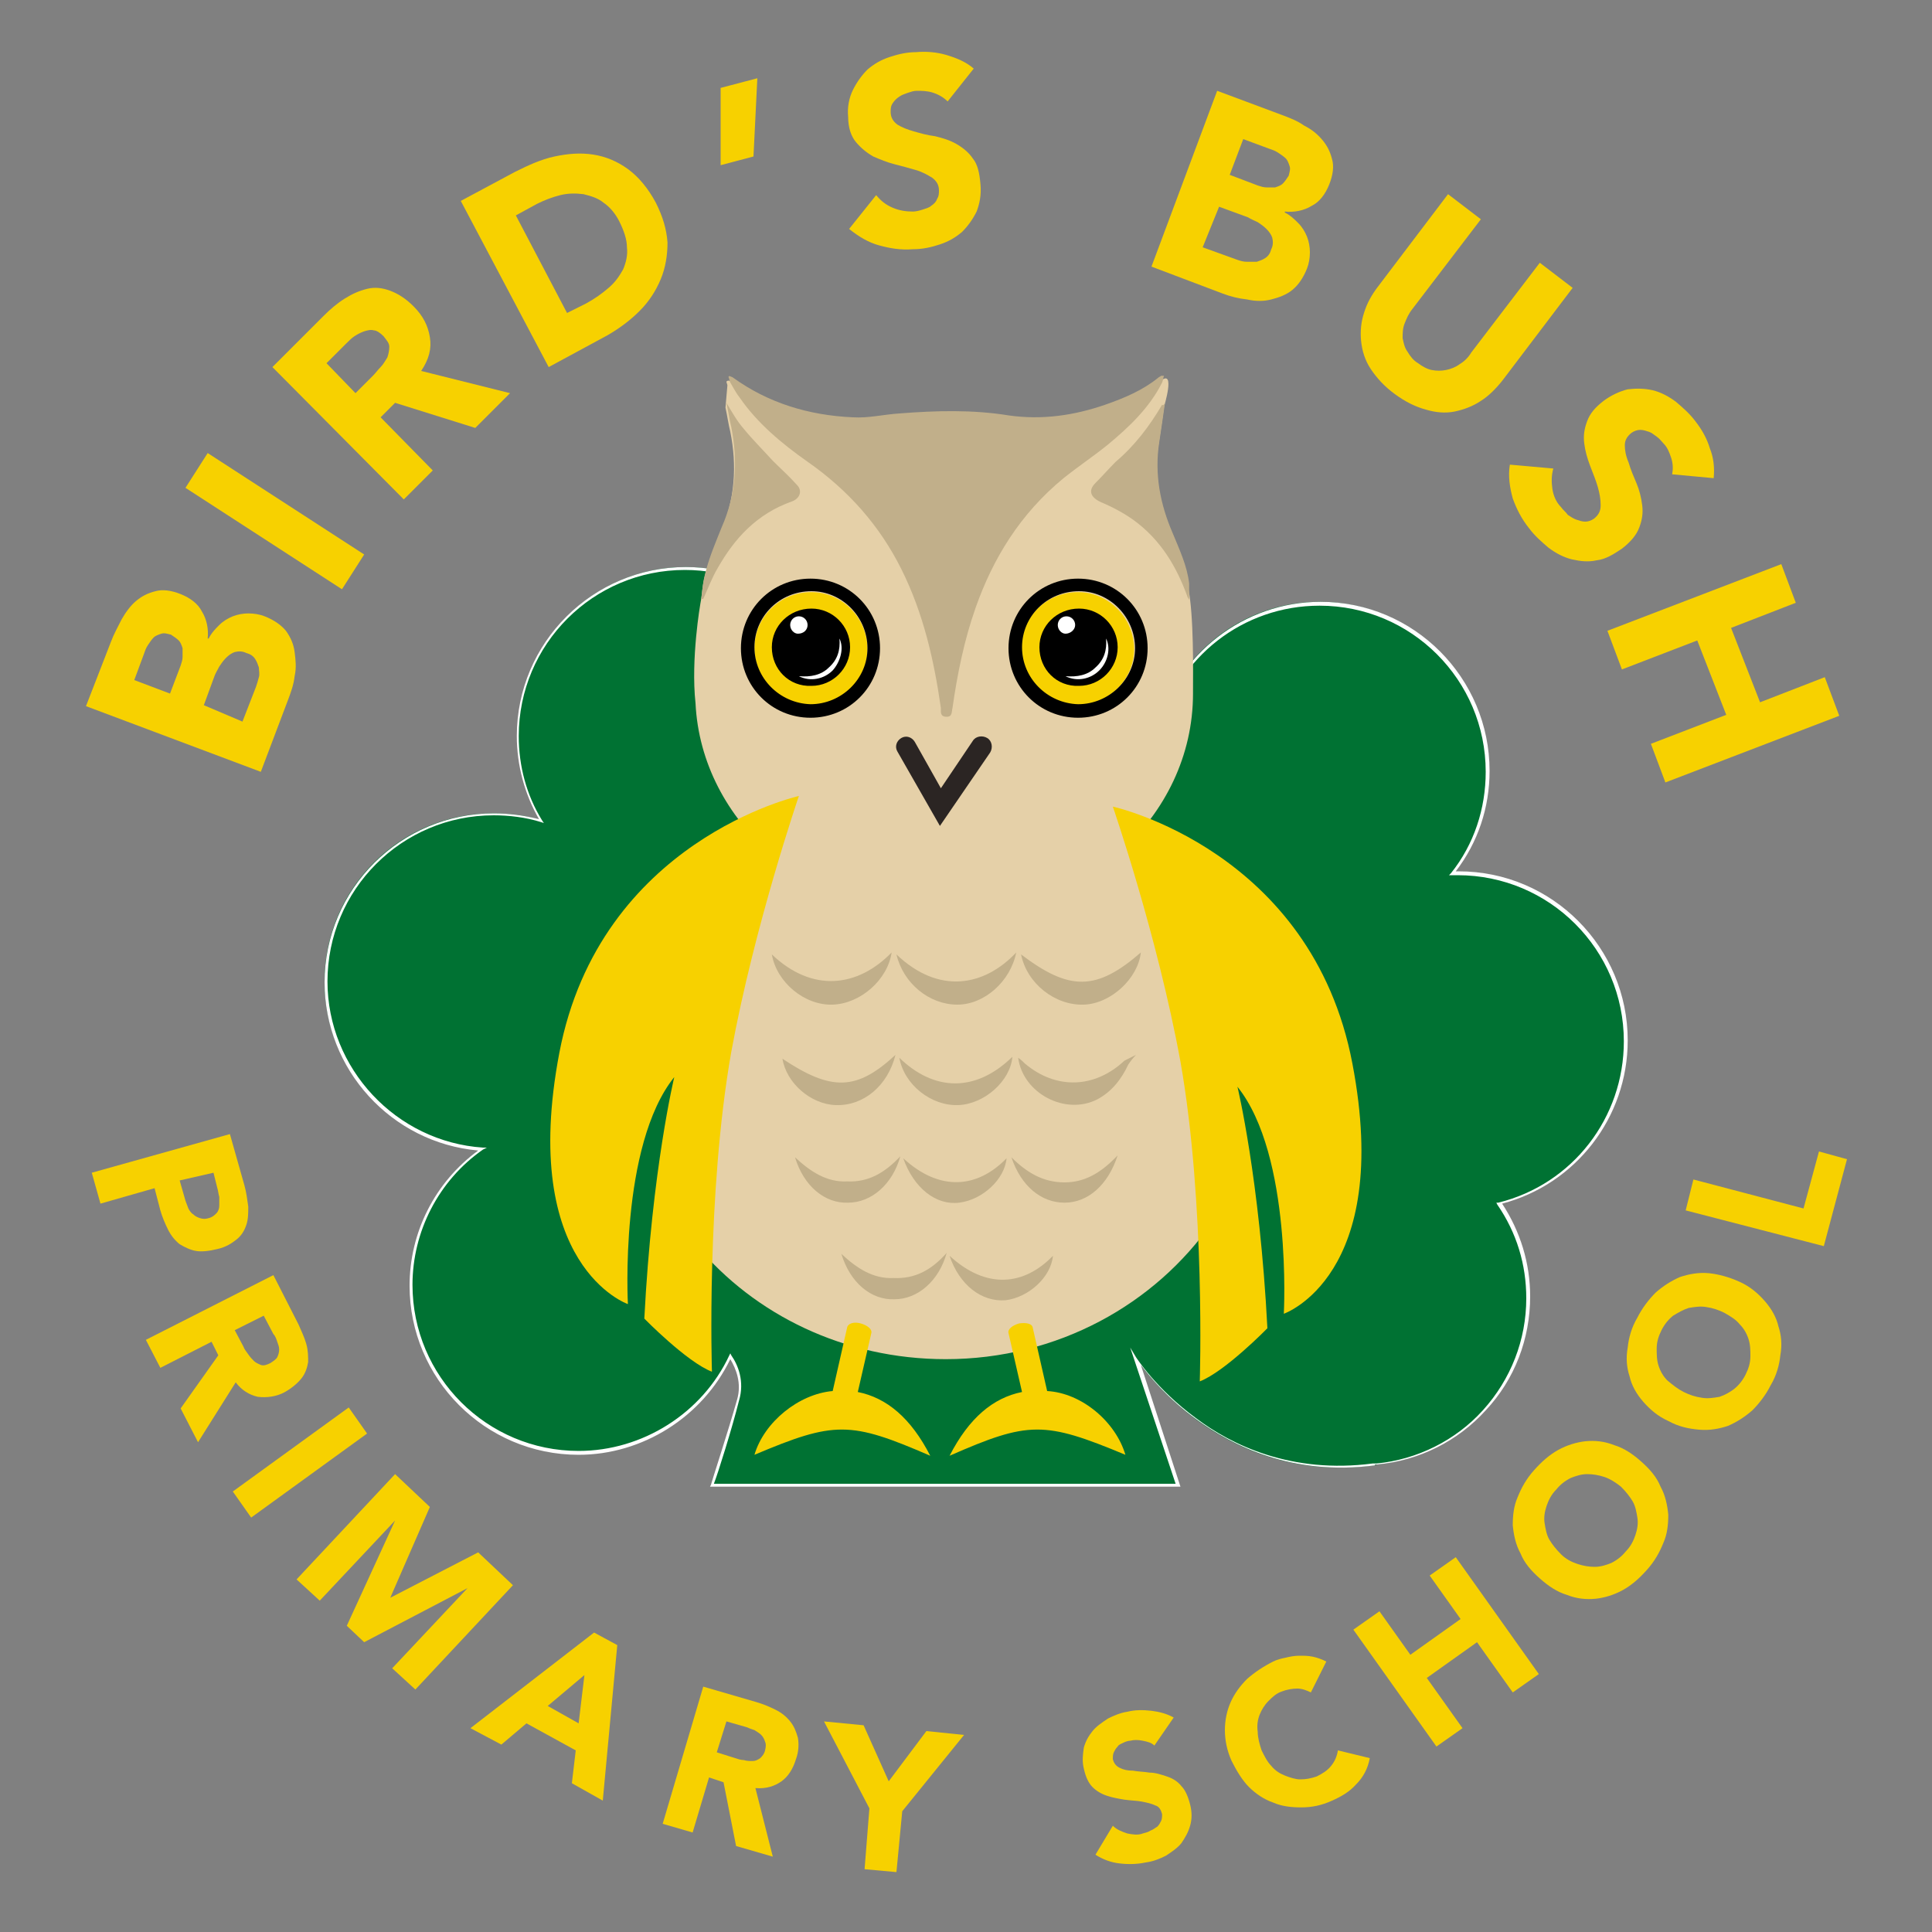 <?xml version="1.0" encoding="utf-8"?>
<!-- Generator: Adobe Illustrator 23.0.1, SVG Export Plug-In . SVG Version: 6.00 Build 0)  -->
<svg version="1.1" id="Layer_1" xmlns="http://www.w3.org/2000/svg" xmlns:xlink="http://www.w3.org/1999/xlink" x="0px" y="0px"
	 viewBox="0 0 200 200" style="enable-background:new 0 0 200 200;" xml:space="preserve">
<rect x="0" y="0" width="200" height="200" fill="#808080" stroke="none"/>
<style type="text/css">
	.st0{fill-rule:evenodd;clip-rule:evenodd;fill:#007233;}
	.st1{fill:#FFFFFF;}
	.st2{fill-rule:evenodd;clip-rule:evenodd;fill:#E5D0A8;}
	.st3{fill-rule:evenodd;clip-rule:evenodd;fill:#F7D100;}
	.st4{fill-rule:evenodd;clip-rule:evenodd;fill:none;}
	.st5{fill-rule:evenodd;clip-rule:evenodd;}
	.st6{fill-rule:evenodd;clip-rule:evenodd;fill:#FFD600;}
	.st7{fill:#2B2523;}
	.st8{fill:#F7D100;}
	.st9{fill-rule:evenodd;clip-rule:evenodd;fill:#C1AF8A;}
	.st10{fill-rule:evenodd;clip-rule:evenodd;fill:#FFFFFF;}
</style>
<g>
	<g>
		<path class="st0" d="M168.4,107.7c0-9.6-7.8-17.4-17.4-17.4c-0.2,0-0.4,0-0.6,0c2.3-2.9,3.6-6.6,3.6-10.6
			c0-9.6-7.8-17.4-17.4-17.4c-8.1,0-14.9,5.6-16.8,13.1L88.2,74c-1-8.6-8.3-15.3-17.2-15.3c-9.6,0-17.4,7.8-17.4,17.4
			c0,3.2,0.9,6.2,2.4,8.8c-1.6-0.5-3.2-0.7-5-0.7c-9.6,0-17.4,7.8-17.4,17.4c0,9.2,7.1,16.7,16.2,17.3c-4.4,3.1-7.3,8.3-7.3,14.2
			c0,9.6,7.8,17.4,17.4,17.4c7,0,12.9-4.1,15.7-10c0.7,1.1,1.4,2.7,0.8,4.5c-0.9,3.2-2.7,8.8-2.7,8.8H122l-4.4-13.2
			c0,0,8.3,13.2,24.6,11.1c0.1,0,0.3-0.1,0.4-0.1c8.8-0.9,15.7-8.3,15.7-17.3c0-3.6-1.1-7-3-9.7
			C162.8,122.7,168.4,115.9,168.4,107.7z"/>
		<path class="st1" d="M122.2,153.9H73.5l0.1-0.2c0-0.1,1.8-5.6,2.7-8.8c0.5-1.7-0.1-3.2-0.7-4.2c-2.9,6-9.1,9.9-15.7,9.9
			c-9.7,0-17.5-7.9-17.5-17.5c0-5.5,2.6-10.7,7.1-14c-9-0.8-15.9-8.4-15.9-17.4c0-9.7,7.9-17.5,17.5-17.5c1.6,0,3.1,0.2,4.7,0.6
			c-1.5-2.6-2.3-5.6-2.3-8.6c0-9.7,7.9-17.5,17.5-17.5c8.8,0,16.3,6.6,17.4,15.3l31.4,1.4c2-7.7,9-13.1,16.9-13.1
			c9.7,0,17.5,7.9,17.5,17.5c0,3.8-1.2,7.4-3.5,10.4c0.1,0,0.2,0,0.3,0c9.7,0,17.5,7.9,17.5,17.5c0,8-5.4,14.9-13,16.9
			c1.9,2.9,2.9,6.2,2.9,9.6c0,4.4-1.6,8.6-4.6,11.8c-2.9,3.2-6.9,5.2-11.2,5.6c0,0-0.1,0-0.1,0c-0.1,0-0.2,0-0.2,0.1
			c-8.5,1.1-14.7-2-18.5-4.8c-2.9-2.1-4.8-4.4-5.7-5.6L122.2,153.9z M73.9,153.6h47.8l-4.7-14.1l0.6,1c0,0,2.1,3.3,6.2,6.3
			c3.7,2.8,9.9,5.8,18.3,4.7c0.1,0,0.1,0,0.2,0c0.1,0,0.1,0,0.2,0c4.2-0.4,8.2-2.4,11-5.5c2.9-3.2,4.5-7.3,4.5-11.6
			c0-3.5-1-6.8-3-9.7l-0.1-0.2l0.2,0c7.7-1.9,13-8.8,13-16.7c0-9.5-7.7-17.2-17.2-17.2c-0.1,0-0.2,0-0.4,0c-0.1,0-0.2,0-0.2,0
			l-0.3,0l0.2-0.2c2.4-3,3.6-6.7,3.6-10.5c0-9.5-7.7-17.2-17.2-17.2c-7.9,0-14.7,5.3-16.7,13l0,0.1l-31.9-1.5l0-0.1
			c-1-8.6-8.4-15.2-17.1-15.2c-9.5,0-17.2,7.7-17.2,17.2c0,3.1,0.8,6.1,2.4,8.7l0.2,0.3L56,85.1c-1.6-0.5-3.3-0.7-4.9-0.7
			c-9.5,0-17.2,7.7-17.2,17.2c0,9,7.1,16.6,16.1,17.2l0.4,0L50,119c-4.6,3.2-7.3,8.5-7.3,14c0,9.5,7.7,17.2,17.2,17.2
			c6.6,0,12.8-3.9,15.6-9.9l0.1-0.2l0.1,0.2c0.7,1,1.4,2.7,0.8,4.7C75.8,147.8,74.3,152.6,73.9,153.6z"/>
	</g>
	<path class="st2" d="M123,60.8c-0.2-1.8-1-3.5-1.7-5.2c-1.3-3-1.9-6.2-1.4-9.4c0.2-1.3,0.4-2.6,0.6-4.1c0,0,1.2-3.9-0.3-2.7
		c-0.1,0-0.2,0.1-0.3,0.2c-1.6,1.3-3.5,2.2-5.6,2.8c-3.2,1.1-6.5,1.6-10,1.1c-3.7-0.6-7.5-0.6-11.3-0.2c-1.6,0.1-3.2,0.5-4.8,0.4
		c-4.6-0.2-8.8-1.5-12.4-4.1c-0.1-0.1-0.3-0.2-0.4-0.2c0,0-0.1,0-0.2,0.1c0,0.1,0.1,0.3,0.1,0.4l-0.2,2.3c0.2,0.9,0.3,1.7,0.5,2.5
		c0.7,3.5,0.5,7-1,10.4c-0.6,1.4-1.2,2.9-1.6,4.4c-0.3,1-0.3,2-0.5,3c0,0-1,5.7-0.5,10.3h0C72.6,85.1,83.9,95,97.8,95
		c14.2,0,25.7-10.4,25.7-23.2c0,0,0-0.1,0-0.1C123.5,69.5,123.6,63.8,123,60.8z"/>
	<path class="st3" d="M78.1,67.1c0,3.2,2.6,5.8,5.8,5.9c3.2,0,5.9-2.6,5.9-5.8c0-3.2-2.6-5.9-5.8-5.9C80.7,61.3,78.1,63.9,78.1,67.1
		z"/>
	<path class="st3" d="M105.7,67.1c0,3.2,2.6,5.8,5.8,5.9c3.2,0,5.9-2.6,5.9-5.8c0-3.2-2.6-5.9-5.8-5.9
		C108.3,61.3,105.7,63.9,105.7,67.1z"/>
	<path class="st2" d="M120.3,86.7c-5.9-5.2-13.7-8.3-22.4-8.3c-7.5,0-14.4,2.4-20,6.4l-5.8,44.1c6,7.2,15.3,11.8,25.8,11.8
		c11.6,0,21.7-5.7,27.6-14.2L120.3,86.7z"/>
	<g>
		<path class="st4" d="M99.4,167.4c0,0.8-0.7,1.5-1.5,1.5l0,0c-0.8,0-1.5-0.7-1.5-1.5v-15.3c0-0.8,0.7-1.5,1.5-1.5l0,0
			c0.8,0,1.5,0.7,1.5,1.5V167.4z"/>
	</g>
	<polyline class="st4" points="89.6,138.7 80.3,149.4 94.9,149.4 92.9,139.8 	"/>
	<polyline class="st4" points="107.7,138.7 116.9,149.4 102.4,149.4 104.4,139.8 	"/>
	<g>
		<path class="st5" d="M91.1,67.1c0,4-3.2,7.2-7.2,7.2c-4,0-7.2-3.2-7.2-7.2c0-4,3.2-7.2,7.2-7.2C87.9,59.9,91.1,63.1,91.1,67.1z
			 M78.1,67c0,3.2,2.6,5.8,5.8,5.9c3.2,0,5.9-2.6,5.9-5.8c0-3.2-2.6-5.9-5.8-5.9C80.7,61.2,78.1,63.8,78.1,67z"/>
		<path class="st5" d="M79.9,67c0-2.2,1.8-4,4.1-4c2.2,0,4,1.8,4,4c0,2.2-1.8,4-4,4C81.7,71.1,79.9,69.3,79.9,67z"/>
	</g>
	<g>
		<path class="st5" d="M118.8,67.1c0,4-3.2,7.2-7.2,7.2c-4,0-7.2-3.2-7.2-7.2c0-4,3.2-7.2,7.2-7.2C115.6,59.9,118.8,63.1,118.8,67.1
			z M105.8,67c0,3.2,2.6,5.8,5.8,5.9c3.2,0,5.9-2.6,5.9-5.8c0-3.2-2.6-5.9-5.8-5.9C108.4,61.2,105.8,63.8,105.8,67z"/>
		<path class="st5" d="M107.6,67c0-2.2,1.8-4,4.1-4c2.2,0,4,1.8,4,4c0,2.2-1.8,4-4,4C109.4,71.1,107.6,69.3,107.6,67z"/>
	</g>
	<path class="st6" d="M82.7,151.8"/>
	<path class="st7" d="M97.3,85.5l-4.4-7.7c-0.3-0.5-0.1-1.1,0.4-1.4s1.1-0.1,1.4,0.4l2.7,4.8l3.3-4.9c0.3-0.5,1-0.6,1.5-0.3
		c0.5,0.3,0.6,1,0.3,1.5L97.3,85.5z"/>
	<g>
		<path class="st8" d="M8.9,73.1l2.6-6.7c0.3-0.8,0.7-1.5,1.1-2.3c0.4-0.7,0.9-1.4,1.5-1.9c0.6-0.5,1.2-0.8,2-1
			c0.7-0.2,1.6-0.1,2.6,0.3c1,0.4,1.8,1,2.2,1.8c0.5,0.8,0.7,1.8,0.6,2.8l0.1,0c0.3-0.6,0.7-1,1.1-1.4c0.4-0.4,0.9-0.7,1.4-0.9
			c0.5-0.2,1.1-0.3,1.6-0.3c0.6,0,1.2,0.1,1.7,0.3c1,0.4,1.7,0.9,2.2,1.5c0.5,0.7,0.8,1.4,0.9,2.2c0.1,0.8,0.2,1.6,0,2.5
			c-0.1,0.9-0.4,1.7-0.7,2.5l-2.8,7.4L8.9,73.1z M17.6,71.8l1.1-2.9c0.1-0.3,0.2-0.6,0.2-0.9c0-0.3,0-0.6,0-0.9
			c-0.1-0.3-0.2-0.6-0.4-0.8c-0.2-0.2-0.5-0.4-0.8-0.6c-0.4-0.1-0.7-0.2-1-0.1c-0.3,0.1-0.6,0.2-0.8,0.4c-0.2,0.2-0.4,0.5-0.6,0.8
			c-0.2,0.3-0.3,0.6-0.4,0.9l-1,2.7L17.6,71.8z M25.1,74.7l1.4-3.6c0.1-0.3,0.2-0.6,0.3-1c0.1-0.3,0-0.7,0-1
			c-0.1-0.3-0.2-0.6-0.4-0.9c-0.2-0.3-0.5-0.5-0.9-0.6c-0.4-0.2-0.8-0.2-1.2-0.1c-0.3,0.1-0.6,0.3-0.9,0.6c-0.3,0.3-0.5,0.6-0.7,0.9
			c-0.2,0.4-0.4,0.7-0.5,1l-1.1,3L25.1,74.7z"/>
		<path class="st8" d="M19.2,50.5l2.3-3.6l16.2,10.5l-2.3,3.6L19.2,50.5z"/>
		<path class="st8" d="M28.2,38l5.3-5.3c0.7-0.7,1.4-1.3,2.2-1.8c0.8-0.5,1.5-0.8,2.3-1c0.8-0.2,1.6-0.1,2.4,0.2
			c0.8,0.3,1.6,0.8,2.4,1.6c1,1,1.5,2,1.7,3.2c0.2,1.2-0.1,2.3-0.9,3.5l9.2,2.3l-3.6,3.6l-8.3-2.6l-1.5,1.5l5.4,5.5l-3,3L28.2,38z
			 M36.8,40.7l1.8-1.8c0.3-0.3,0.5-0.6,0.8-0.9c0.3-0.3,0.5-0.7,0.7-1c0.1-0.3,0.2-0.7,0.2-1.1c0-0.4-0.3-0.7-0.6-1.1
			c-0.3-0.3-0.7-0.6-1-0.6c-0.3-0.1-0.7,0-1,0.1c-0.3,0.1-0.7,0.3-1,0.5c-0.3,0.2-0.6,0.5-0.9,0.8l-2,2L36.8,40.7z"/>
		<path class="st8" d="M47.7,20.8l5.6-3c1.4-0.7,2.7-1.3,4.1-1.6c1.4-0.3,2.7-0.4,4-0.2c1.3,0.2,2.5,0.7,3.6,1.5
			c1.1,0.8,2.1,2,2.9,3.5c0.7,1.4,1.1,2.7,1.2,4.1c0,1.3-0.2,2.6-0.7,3.8c-0.5,1.2-1.2,2.3-2.2,3.3c-1,1-2.1,1.8-3.3,2.5l-6.1,3.3
			L47.7,20.8z M58.7,32.4l2-1c0.9-0.5,1.6-1,2.3-1.6c0.7-0.6,1.1-1.2,1.5-1.9c0.3-0.7,0.5-1.5,0.4-2.3c0-0.8-0.3-1.7-0.8-2.7
			c-0.4-0.8-1-1.5-1.6-1.9c-0.6-0.5-1.3-0.7-2.1-0.9C59.6,20,58.8,20,58,20.2c-0.8,0.2-1.6,0.5-2.4,0.9l-2.2,1.2L58.7,32.4z"/>
		<path class="st8" d="M78,16.2l-3.4,0.9l0-8l3.8-1L78,16.2z"/>
		<path class="st8" d="M98.1,10.5c-0.4-0.4-0.9-0.7-1.5-0.9c-0.6-0.2-1.2-0.2-1.7-0.2c-0.3,0-0.6,0.1-0.9,0.2
			c-0.3,0.1-0.6,0.2-0.9,0.4c-0.3,0.2-0.5,0.4-0.7,0.7c-0.2,0.3-0.2,0.6-0.2,0.9c0,0.6,0.3,1,0.7,1.3c0.5,0.3,1,0.5,1.7,0.7
			c0.7,0.2,1.4,0.4,2.2,0.5c0.8,0.2,1.5,0.4,2.2,0.8c0.7,0.4,1.3,0.9,1.7,1.5c0.5,0.6,0.7,1.5,0.8,2.7c0.1,1.1-0.1,2-0.4,2.8
			c-0.4,0.8-0.9,1.5-1.5,2.1c-0.7,0.6-1.4,1-2.3,1.3c-0.9,0.3-1.8,0.5-2.8,0.5c-1.3,0.1-2.4-0.1-3.5-0.4c-1.1-0.3-2.1-0.9-3.1-1.7
			l2.8-3.5c0.5,0.6,1,1,1.7,1.3c0.7,0.3,1.4,0.4,2.1,0.4c0.3,0,0.7-0.1,1-0.2c0.3-0.1,0.7-0.2,0.9-0.4c0.3-0.2,0.5-0.4,0.6-0.7
			c0.2-0.3,0.2-0.6,0.2-0.9c0-0.6-0.3-1-0.7-1.3c-0.5-0.3-1-0.6-1.7-0.8c-0.7-0.2-1.4-0.4-2.2-0.6c-0.8-0.2-1.5-0.5-2.2-0.8
			c-0.7-0.4-1.3-0.9-1.8-1.5c-0.5-0.6-0.8-1.5-0.8-2.6c-0.1-1,0.1-2,0.5-2.8c0.4-0.8,0.9-1.5,1.5-2.1c0.7-0.6,1.4-1,2.3-1.3
			c0.9-0.3,1.8-0.5,2.7-0.5c1.1-0.1,2.2,0,3.2,0.3c1,0.3,2,0.7,2.8,1.4L98.1,10.5z"/>
		<path class="st8" d="M126,9.4l6.7,2.5c0.8,0.3,1.6,0.6,2.3,1.1c0.8,0.4,1.4,0.9,1.9,1.5c0.5,0.6,0.8,1.2,1,2
			c0.2,0.7,0.1,1.6-0.3,2.6c-0.4,1-1,1.8-1.8,2.2c-0.8,0.5-1.8,0.7-2.8,0.6l0,0.1c0.6,0.3,1,0.7,1.4,1.1c0.4,0.4,0.7,0.9,0.9,1.4
			c0.2,0.5,0.3,1.1,0.3,1.6c0,0.6-0.1,1.2-0.3,1.7c-0.4,1-0.9,1.7-1.5,2.2c-0.6,0.5-1.4,0.8-2.2,1c-0.8,0.2-1.6,0.2-2.5,0
			c-0.9-0.1-1.7-0.3-2.5-0.6l-7.4-2.8L126,9.4z M124.5,25.6l3.6,1.3c0.3,0.1,0.6,0.2,1,0.2c0.3,0,0.7,0,1,0c0.3-0.1,0.6-0.2,0.9-0.4
			c0.3-0.2,0.5-0.5,0.6-0.9c0.2-0.4,0.2-0.8,0.1-1.2c-0.1-0.3-0.3-0.6-0.6-0.9c-0.3-0.3-0.6-0.5-0.9-0.7c-0.4-0.2-0.7-0.3-1-0.5
			l-3-1.1L124.5,25.6z M127.3,18.1l2.9,1.1c0.3,0.1,0.6,0.2,0.9,0.2c0.3,0,0.6,0,0.9,0c0.3-0.1,0.6-0.2,0.8-0.4
			c0.2-0.2,0.4-0.5,0.6-0.8c0.1-0.4,0.2-0.7,0.1-1c-0.1-0.3-0.2-0.6-0.4-0.8c-0.2-0.2-0.5-0.4-0.8-0.6c-0.3-0.2-0.6-0.3-0.9-0.4
			l-2.7-1L127.3,18.1z"/>
		<path class="st8" d="M155.6,39.3c-0.7,0.9-1.5,1.7-2.3,2.2c-0.9,0.6-1.8,0.9-2.7,1.1c-1,0.2-2,0.1-3-0.2c-1.1-0.3-2.1-0.8-3.2-1.6
			c-1.1-0.8-1.9-1.7-2.5-2.6c-0.6-0.9-0.9-1.9-1-2.9s0-2,0.3-2.9c0.3-1,0.8-1.9,1.5-2.8l7.2-9.5l3.4,2.6l-7.1,9.3
			c-0.4,0.5-0.6,1-0.8,1.5c-0.2,0.5-0.2,1-0.2,1.5c0.1,0.5,0.2,1,0.5,1.4c0.3,0.5,0.6,0.9,1.1,1.2c0.4,0.3,0.9,0.6,1.4,0.7
			c0.5,0.1,1,0.1,1.5,0c0.5-0.1,1-0.3,1.4-0.6c0.5-0.3,0.9-0.7,1.2-1.2l7.1-9.3l3.4,2.6L155.6,39.3z"/>
		<path class="st8" d="M173.1,49.1c0.1-0.5,0.1-1.1-0.1-1.7c-0.2-0.6-0.4-1.1-0.8-1.5c-0.2-0.2-0.4-0.5-0.7-0.7
			c-0.3-0.2-0.5-0.4-0.8-0.5c-0.3-0.1-0.6-0.2-0.9-0.2c-0.3,0-0.6,0.1-0.9,0.3c-0.5,0.4-0.7,0.8-0.7,1.3c0,0.5,0.1,1.1,0.4,1.8
			c0.2,0.7,0.5,1.4,0.8,2.1c0.3,0.7,0.5,1.5,0.6,2.3c0.1,0.8,0,1.5-0.3,2.3c-0.3,0.8-0.9,1.5-1.8,2.2c-0.9,0.6-1.7,1.1-2.6,1.2
			c-0.9,0.2-1.7,0.1-2.6-0.1c-0.8-0.2-1.6-0.6-2.4-1.2c-0.7-0.6-1.4-1.2-2-2c-0.8-1-1.3-2-1.7-3.1c-0.3-1.1-0.5-2.3-0.3-3.5l4.5,0.4
			c-0.2,0.7-0.2,1.4-0.1,2.1c0.1,0.7,0.4,1.4,0.9,1.9c0.2,0.3,0.5,0.5,0.7,0.8c0.3,0.2,0.6,0.4,0.9,0.5c0.3,0.1,0.6,0.2,0.9,0.2
			c0.3,0,0.6-0.1,0.9-0.3c0.5-0.4,0.7-0.8,0.7-1.4c0-0.6-0.1-1.2-0.3-1.9c-0.2-0.7-0.5-1.4-0.8-2.2c-0.3-0.8-0.5-1.5-0.6-2.3
			c-0.1-0.8,0-1.5,0.3-2.3c0.3-0.8,0.8-1.4,1.7-2.1c0.8-0.6,1.7-1,2.5-1.2c0.9-0.1,1.7-0.1,2.6,0.1c0.8,0.2,1.6,0.6,2.4,1.2
			c0.7,0.6,1.4,1.2,2,2c0.7,0.9,1.2,1.8,1.5,2.8c0.4,1,0.5,2,0.4,3.1L173.1,49.1z"/>
		<path class="st8" d="M184.4,58.4l1.5,4l-6.7,2.6l3,7.7l6.7-2.6l1.5,4l-18,6.9l-1.5-4l7.8-3l-3-7.7l-7.8,3l-1.5-4L184.4,58.4z"/>
	</g>
	<g>
		<path class="st8" d="M23.8,117.4l1.5,5.3c0.2,0.7,0.3,1.5,0.4,2.2c0,0.7,0,1.3-0.2,1.9c-0.2,0.6-0.5,1.1-1,1.5
			c-0.5,0.4-1.1,0.8-2,1c-0.8,0.2-1.6,0.3-2.2,0.2c-0.6-0.1-1.2-0.4-1.7-0.7c-0.5-0.4-0.9-0.9-1.2-1.5c-0.3-0.6-0.6-1.3-0.8-2
			l-0.6-2.3l-5.6,1.6l-0.9-3.2L23.8,117.4z M18.6,122.2l0.6,2.1c0.1,0.3,0.2,0.5,0.3,0.8c0.1,0.2,0.3,0.5,0.5,0.6
			c0.2,0.2,0.4,0.3,0.7,0.4c0.3,0.1,0.6,0.1,0.9,0c0.4-0.1,0.6-0.3,0.8-0.5c0.2-0.2,0.3-0.5,0.3-0.8c0-0.3,0-0.6,0-0.9
			c-0.1-0.3-0.1-0.6-0.2-0.9l-0.4-1.6L18.6,122.2z"/>
		<path class="st8" d="M28.3,132l2.6,5.1c0.3,0.7,0.6,1.3,0.8,2c0.2,0.7,0.2,1.3,0.2,1.9c-0.1,0.6-0.3,1.2-0.7,1.7
			c-0.4,0.5-1,1-1.7,1.4c-0.9,0.5-1.9,0.6-2.8,0.5c-0.9-0.2-1.7-0.7-2.3-1.5l-3.9,6.2l-1.8-3.5l3.9-5.5l-0.7-1.4l-5.3,2.7l-1.5-2.9
			L28.3,132z M24.3,137.7l0.9,1.7c0.1,0.3,0.3,0.5,0.5,0.8c0.2,0.3,0.4,0.5,0.6,0.7c0.2,0.2,0.5,0.3,0.7,0.4c0.3,0.1,0.6,0,1-0.2
			c0.3-0.2,0.6-0.4,0.7-0.6c0.1-0.2,0.2-0.5,0.2-0.8c0-0.3-0.1-0.5-0.2-0.8c-0.1-0.3-0.2-0.6-0.4-0.8l-1-1.9L24.3,137.7z"/>
		<path class="st8" d="M36.1,145.7l1.9,2.7l-12,8.7l-1.9-2.7L36.1,145.7z"/>
		<path class="st8" d="M40.9,152.6l3.6,3.4l-4.1,9.4l0,0l9.1-4.7l3.6,3.4L43,174.9l-2.4-2.2l7.8-8.3l0,0L37.7,170l-1.8-1.7l5-10.9
			l0,0l-7.8,8.3l-2.4-2.2L40.9,152.6z"/>
		<path class="st8" d="M61.5,169l2.4,1.3l-1.5,16.1l-3.2-1.8l0.4-3.4l-5.1-2.8l-2.6,2.2l-3.2-1.7L61.5,169z M60.5,173.4l-3.8,3.2
			l3.2,1.8L60.5,173.4z"/>
		<path class="st8" d="M72.8,174.6l5.5,1.6c0.7,0.2,1.4,0.5,2,0.8c0.6,0.3,1.1,0.7,1.5,1.2c0.4,0.5,0.6,1,0.8,1.7
			c0.1,0.6,0.1,1.4-0.2,2.2c-0.3,1-0.8,1.8-1.5,2.3s-1.6,0.8-2.7,0.7l1.8,7.1l-3.8-1.1l-1.3-6.6l-1.5-0.5l-1.7,5.7l-3.1-0.9
			L72.8,174.6z M74.2,181.4l1.9,0.6c0.3,0.1,0.6,0.2,0.9,0.2c0.3,0.1,0.6,0.1,0.9,0.1c0.3,0,0.5-0.1,0.8-0.3
			c0.2-0.2,0.4-0.4,0.5-0.8c0.1-0.4,0.1-0.7,0-0.9c-0.1-0.3-0.2-0.5-0.4-0.7c-0.2-0.2-0.4-0.3-0.7-0.5c-0.3-0.1-0.6-0.2-0.8-0.3
			l-2.1-0.6L74.2,181.4z"/>
		<path class="st8" d="M90,187.2l-4.7-9l4.1,0.4l2.6,5.8l3.9-5.2l3.9,0.4l-6.4,7.9l-0.6,6.3l-3.3-0.3L90,187.2z"/>
		<path class="st8" d="M119.5,180.7c-0.3-0.3-0.7-0.4-1.2-0.5c-0.5-0.1-0.9-0.1-1.3,0c-0.2,0-0.5,0.1-0.7,0.2
			c-0.2,0.1-0.5,0.2-0.6,0.4c-0.2,0.2-0.3,0.4-0.4,0.6c-0.1,0.2-0.1,0.5-0.1,0.7c0.1,0.4,0.3,0.7,0.7,0.9c0.4,0.2,0.8,0.3,1.4,0.3
			c0.5,0.1,1.1,0.1,1.7,0.2c0.6,0,1.2,0.2,1.8,0.4c0.6,0.2,1.1,0.5,1.5,1c0.4,0.4,0.7,1.1,0.9,1.9c0.2,0.8,0.2,1.5,0,2.2
			c-0.2,0.7-0.5,1.2-0.9,1.8c-0.4,0.5-1,0.9-1.6,1.3c-0.6,0.3-1.3,0.6-2.1,0.7c-0.9,0.2-1.9,0.2-2.7,0.1c-0.9-0.1-1.7-0.4-2.5-0.9
			l1.8-3c0.4,0.4,0.9,0.6,1.5,0.8c0.5,0.1,1.1,0.2,1.6,0c0.3-0.1,0.5-0.1,0.8-0.3c0.3-0.1,0.5-0.3,0.7-0.4c0.2-0.2,0.3-0.4,0.4-0.6
			c0.1-0.2,0.1-0.5,0.1-0.7c-0.1-0.4-0.3-0.8-0.7-0.9c-0.4-0.2-0.9-0.3-1.4-0.4c-0.5-0.1-1.1-0.1-1.8-0.2c-0.6-0.1-1.2-0.2-1.8-0.4
			c-0.6-0.2-1.1-0.5-1.5-0.9c-0.4-0.4-0.7-1-0.9-1.9c-0.2-0.8-0.1-1.5,0-2.2c0.2-0.7,0.5-1.2,0.9-1.7c0.4-0.5,1-0.9,1.6-1.3
			c0.6-0.3,1.3-0.6,2-0.7c0.8-0.2,1.6-0.2,2.5-0.1c0.8,0.1,1.6,0.3,2.3,0.7L119.5,180.7z"/>
		<path class="st8" d="M135.7,175.2c-0.4-0.2-0.9-0.4-1.4-0.4c-0.5,0-1.1,0.1-1.6,0.3c-0.6,0.2-1,0.6-1.4,1
			c-0.4,0.4-0.7,0.9-0.9,1.4c-0.2,0.5-0.3,1.1-0.2,1.8c0,0.6,0.2,1.3,0.4,1.9c0.3,0.6,0.6,1.2,1,1.6c0.4,0.5,0.9,0.8,1.4,1
			c0.5,0.2,1.1,0.4,1.6,0.4c0.6,0,1.1-0.1,1.7-0.3c0.6-0.3,1.1-0.6,1.5-1.1c0.4-0.5,0.6-1,0.7-1.6l3.3,0.8c-0.2,1.1-0.7,2-1.4,2.7
			c-0.7,0.8-1.6,1.3-2.5,1.7c-1.1,0.5-2.1,0.7-3.2,0.7c-1,0-2-0.1-2.9-0.5c-0.9-0.3-1.8-0.9-2.5-1.6c-0.7-0.7-1.3-1.7-1.8-2.7
			c-0.5-1.1-0.7-2.2-0.7-3.2c0-1,0.2-2,0.6-2.9c0.4-0.9,1-1.7,1.7-2.4c0.8-0.7,1.7-1.3,2.7-1.8c0.4-0.2,0.8-0.3,1.3-0.4
			c0.4-0.1,0.9-0.2,1.4-0.2c0.5,0,0.9,0,1.4,0.1c0.5,0.1,1,0.3,1.4,0.5L135.7,175.2z"/>
		<path class="st8" d="M140.1,168.7l2.7-1.9l3.2,4.5l5.2-3.7l-3.2-4.5l2.7-1.9l8.6,12.1l-2.7,1.9l-3.7-5.2l-5.2,3.7l3.7,5.2
			l-2.7,1.9L140.1,168.7z"/>
		<path class="st8" d="M159.4,163.4c-0.9-0.8-1.6-1.6-2-2.6c-0.5-0.9-0.7-1.9-0.8-2.9c0-1,0.1-2,0.5-2.9c0.4-1,0.9-1.9,1.7-2.8
			c0.8-0.9,1.6-1.6,2.5-2.1c0.9-0.5,1.9-0.8,2.8-0.9c1-0.1,2,0,3,0.4c1,0.3,1.9,0.9,2.8,1.7c0.9,0.8,1.6,1.6,2,2.6
			c0.5,0.9,0.7,1.9,0.8,2.9c0,1-0.1,2-0.5,2.9c-0.4,1-0.9,1.9-1.7,2.8c-0.8,0.9-1.6,1.6-2.5,2.1c-0.9,0.5-1.9,0.8-2.8,0.9
			c-1,0.1-2,0-3-0.4C161.2,164.8,160.3,164.2,159.4,163.4z M161.6,160.9c0.5,0.5,1.1,0.8,1.7,1c0.6,0.2,1.2,0.3,1.8,0.3
			c0.6,0,1.2-0.2,1.7-0.4c0.6-0.3,1.1-0.7,1.5-1.2c0.5-0.5,0.8-1.1,1-1.7c0.2-0.6,0.3-1.2,0.2-1.8c-0.1-0.6-0.2-1.2-0.5-1.7
			c-0.3-0.5-0.7-1-1.2-1.5c-0.5-0.4-1.1-0.8-1.7-1c-0.6-0.2-1.2-0.3-1.8-0.3c-0.6,0-1.2,0.2-1.7,0.4c-0.6,0.3-1.1,0.7-1.5,1.2
			c-0.5,0.5-0.8,1.1-1,1.7c-0.2,0.6-0.3,1.2-0.2,1.8c0.1,0.6,0.2,1.2,0.5,1.7C160.7,159.9,161.1,160.4,161.6,160.9z"/>
		<path class="st8" d="M172.7,147.1c-1.1-0.5-1.9-1.2-2.6-2c-0.7-0.8-1.2-1.7-1.4-2.6c-0.3-0.9-0.4-1.9-0.2-3c0.1-1,0.4-2.1,1-3.1
			c0.5-1,1.2-1.9,1.9-2.6c0.8-0.7,1.6-1.2,2.5-1.6c0.9-0.3,1.9-0.5,3-0.4c1,0.1,2.1,0.4,3.2,0.9c1.1,0.5,1.9,1.2,2.6,2
			s1.2,1.7,1.4,2.6c0.3,0.9,0.4,1.9,0.2,3c-0.1,1-0.4,2.1-1,3.1c-0.5,1-1.2,1.9-1.9,2.6c-0.8,0.7-1.6,1.2-2.5,1.6
			c-0.9,0.3-1.9,0.5-3,0.4S173.8,147.7,172.7,147.1z M174.3,144.1c0.6,0.3,1.2,0.5,1.9,0.6c0.6,0.1,1.2,0,1.8-0.1
			c0.6-0.2,1.1-0.5,1.5-0.8c0.5-0.4,0.9-0.9,1.2-1.5c0.3-0.6,0.5-1.2,0.5-1.9c0-0.6,0-1.2-0.2-1.8c-0.2-0.6-0.5-1.1-0.9-1.5
			c-0.4-0.5-0.9-0.8-1.6-1.2c-0.6-0.3-1.2-0.5-1.9-0.6c-0.6-0.1-1.2,0-1.8,0.1c-0.6,0.2-1.1,0.5-1.6,0.8c-0.5,0.4-0.9,0.9-1.2,1.5
			c-0.3,0.6-0.5,1.2-0.5,1.9c0,0.6,0,1.2,0.2,1.8c0.2,0.6,0.5,1.1,0.9,1.5C173.2,143.4,173.7,143.8,174.3,144.1z"/>
		<path class="st8" d="M174.5,125.3l0.8-3.2l11.4,3l1.6-5.9l2.9,0.8l-2.4,9L174.5,125.3z"/>
	</g>
	<path class="st9" d="M75.5,38.9c0.1,0.1,0.3,0.1,0.4,0.2c3.6,2.6,7.8,3.9,12.4,4.1c1.6,0.1,3.2-0.3,4.8-0.4
		c3.8-0.3,7.6-0.4,11.3,0.2c3.5,0.5,6.8,0,10-1.1c2-0.7,3.9-1.5,5.5-2.8c0.1-0.1,0.2-0.1,0.3-0.2c0,0,0.1,0,0.3,0
		c-0.1,0.2-0.1,0.5-0.2,0.7c-1.3,2.6-3.4,4.6-5.7,6.5c-1.5,1.2-3,2.2-4.5,3.4c-4.5,3.7-7.3,8.3-9.1,13.4c-1.2,3.4-1.9,6.9-2.4,10.4
		c-0.1,0.4,0,0.9-0.6,0.9c-0.7,0-0.6-0.5-0.6-0.9c-0.7-4.9-1.8-9.8-4.1-14.4c-2.2-4.4-5.4-8.1-9.7-11.1c-2.7-1.9-5.2-4-7-6.6
		c-0.4-0.5-0.7-1.1-1-1.6c-0.1-0.2-0.1-0.4-0.2-0.6C75.4,39,75.5,39,75.5,38.9z"/>
	<path class="st9" d="M120.6,41.7c-0.2,1.4-0.4,2.8-0.6,4.1c-0.5,3.3,0.1,6.4,1.4,9.4c0.7,1.7,1.5,3.4,1.7,5.2c0,0.5,0,1,0,1.7
		c-0.1-0.2-0.2-0.3-0.2-0.4c-1.1-3-2.7-5.8-5.6-7.9c-1-0.7-2.1-1.3-3.3-1.8c-1.1-0.5-1.4-1.2-0.6-2c0.7-0.7,1.4-1.5,2.1-2.2
		c2-1.7,3.5-3.7,4.8-5.9C120.4,42,120.5,41.9,120.6,41.7z"/>
	<path class="st9" d="M72.6,62c0.1-1,0.2-2,0.5-3c0.4-1.5,1-2.9,1.6-4.4c1.5-3.4,1.7-6.8,1-10.4c-0.2-0.8-0.3-1.6-0.5-2.5
		c0.6,1,1.1,1.9,1.8,2.7c0.9,1.1,2,2.2,3,3.3c0.8,0.8,1.7,1.6,2.5,2.5c0.6,0.6,0.3,1.4-0.5,1.7c-3.7,1.3-6,3.9-7.7,6.9
		c-0.6,1-1,2.1-1.5,3.2C72.7,62,72.7,62,72.6,62z"/>
	<g>
		<path class="st3" d="M88.8,144.1l1.4-6.1c0.1-0.4-0.4-0.8-1.1-1c-0.7-0.2-1.3,0-1.4,0.4l-1.5,6.6c-3.5,0.3-7.1,3.2-8.1,6.6
			c8.3-3.5,9.9-3.5,18.2,0.1C94.3,146.8,91.8,144.7,88.8,144.1z"/>
		<path class="st3" d="M108.4,144l-1.5-6.6c-0.1-0.4-0.7-0.5-1.4-0.4c-0.7,0.2-1.2,0.6-1.1,1l1.4,6.1c-3,0.6-5.5,2.7-7.5,6.6
			c8.2-3.6,9.8-3.6,18.2-0.1C115.5,147.2,112,144.2,108.4,144z"/>
	</g>
	<path class="st3" d="M115.2,83.5c0,0,20.6,4.5,24.8,26.6c4.2,22-7.1,25.9-7.1,25.9s0.9-16.4-4.8-23.5c0,0,2.3,9.5,3.1,25
		c0,0-4.4,4.5-7,5.5c0,0,0.6-18.4-2-33.1C119.8,96.8,115.2,83.5,115.2,83.5z"/>
	<path class="st3" d="M82.7,82.4c0,0-20.6,4.6-24.8,26.6C53.7,131.1,65,135,65,135s-0.9-16.4,4.8-23.5c0,0-2.3,9.5-3.1,25
		c0,0,4.4,4.5,7,5.5c0,0-0.6-18.4,2-33.1C78.1,95.8,82.7,82.4,82.7,82.4z"/>
	<path class="st10" d="M83.6,64.7c0-0.5-0.4-0.9-0.9-0.9c-0.5,0-0.9,0.4-0.9,0.9c0,0.5,0.4,0.9,0.8,0.9
		C83.2,65.6,83.6,65.2,83.6,64.7z"/>
	<path class="st10" d="M86.9,66.1c0.1,1.2-0.2,2.2-1.1,3c-0.8,0.8-1.9,1-3.1,0.9c1.2,0.6,2.6,0.3,3.5-0.6
		C87,68.5,87.4,67.1,86.9,66.1z"/>
	<path class="st10" d="M111.3,64.7c0-0.5-0.4-0.9-0.9-0.9c-0.5,0-0.9,0.4-0.9,0.9c0,0.5,0.4,0.9,0.8,0.9
		C110.8,65.6,111.3,65.2,111.3,64.7z"/>
	<path class="st10" d="M114.5,66.1c0.1,1.2-0.2,2.2-1.1,3c-0.8,0.8-1.9,1-3.1,0.9c1.2,0.6,2.6,0.3,3.5-0.6
		C114.7,68.5,115,67.1,114.5,66.1z"/>
	<path class="st9" d="M105.2,98.6c-0.6,3-3.3,5.4-6.1,5.4c-2.9,0-5.6-2.2-6.3-5.2C97.2,103,101.9,102.1,105.2,98.6z"/>
	<path class="st9" d="M105.7,98.8c5,3.8,7.8,3.8,12.4-0.2c-0.3,2.7-3.1,5.3-5.9,5.4C109.2,104.1,106.3,101.8,105.7,98.8z"/>
	<path class="st9" d="M92.3,98.6c-0.4,2.8-3.2,5.3-6.1,5.4c-2.9,0.1-5.8-2.3-6.3-5.2C84.1,102.8,88.8,102.2,92.3,98.6z"/>
	<path class="st9" d="M93.1,109.5c3.5,3.4,7.8,3.7,11.7-0.1c-0.2,2.5-2.9,4.9-5.6,5C96.4,114.5,93.6,112.3,93.1,109.5z"/>
	<path class="st9" d="M117.6,109.2c-0.3,0.3-0.6,0.7-0.8,1c-0.7,1.5-1.7,2.8-3.2,3.6c-3.3,1.7-7.7-0.6-8.2-4.3
		c0.3,0.2,0.5,0.4,0.7,0.6c3.2,2.7,7.2,2.6,10.3-0.3C116.8,109.6,117.2,109.4,117.6,109.2L117.6,109.2z"/>
	<path class="st9" d="M92.7,109.2c-0.8,3.2-3.3,5.3-6.2,5.2c-2.6-0.1-5.1-2.3-5.5-4.8C86.1,113,88.7,112.9,92.7,109.2z"/>
	<path class="st9" d="M115.7,119.6c-1,3.1-3.1,4.9-5.5,4.9c-2.4,0-4.5-1.7-5.5-4.7c1.6,1.6,3.3,2.6,5.5,2.6
		C112.3,122.4,114,121.4,115.7,119.6z"/>
	<path class="st9" d="M93.2,119.7c-0.8,2.9-3,4.8-5.4,4.8c-2.4,0.1-4.6-1.7-5.5-4.7c1.6,1.5,3.3,2.6,5.4,2.5
		C89.9,122.4,91.6,121.4,93.2,119.7z"/>
	<path class="st9" d="M93.5,119.9c3.8,3.5,7.7,3.1,10.7,0c-0.2,2.2-2.5,4.3-4.9,4.6C96.9,124.8,94.6,123,93.5,119.9z"/>
	<path class="st9" d="M98,129.7c-0.8,2.9-3,4.8-5.4,4.8c-2.4,0.1-4.6-1.7-5.5-4.7c1.6,1.5,3.3,2.6,5.4,2.5
		C94.7,132.4,96.4,131.5,98,129.7z"/>
	<path class="st9" d="M98.3,130c3.8,3.5,7.7,3.1,10.7,0c-0.2,2.2-2.5,4.3-4.9,4.6C101.6,134.8,99.3,133,98.3,130z"/>
</g>
</svg>

